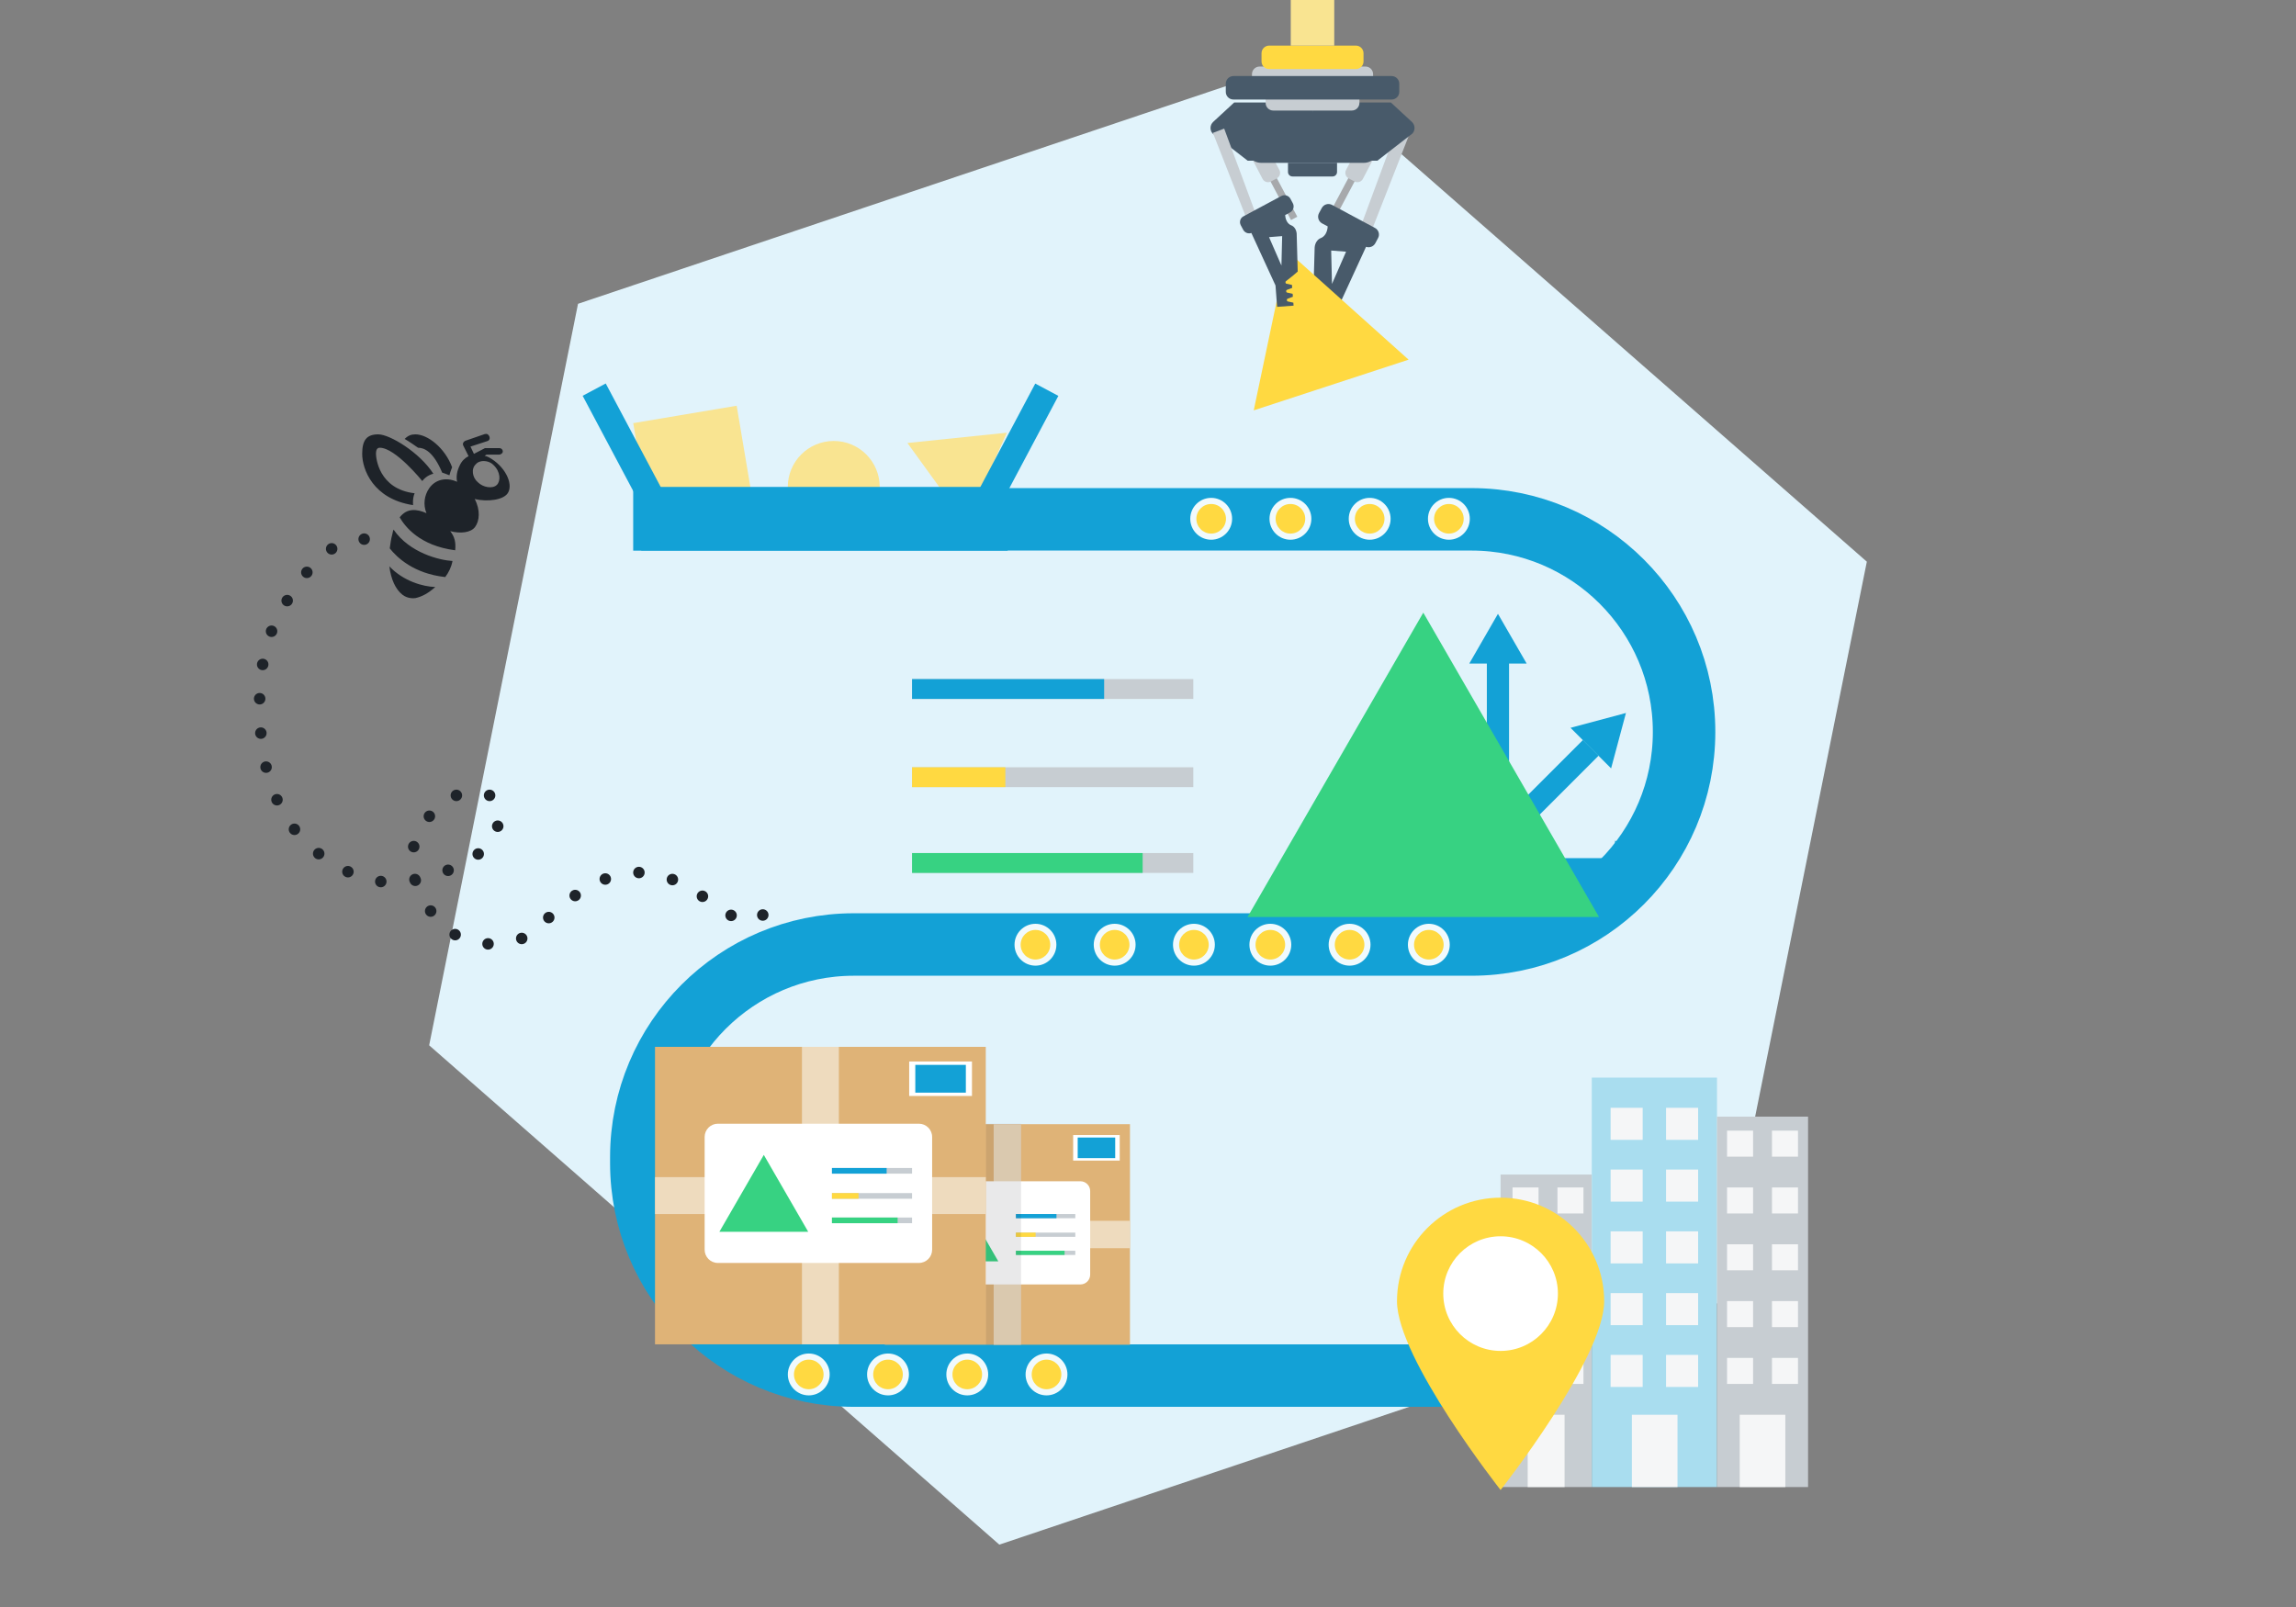 <?xml version="1.0" encoding="UTF-8"?>
<svg xmlns="http://www.w3.org/2000/svg" xmlns:xlink="http://www.w3.org/1999/xlink" version="1.1" id="Layer_1" x="0px" y="0px" width="600px" height="420px" viewBox="0 0 600 420" style="enable-background:new 0 0 600 420;" xml:space="preserve">
<rect x="0" y="0" width="600" height="420" fill="#808080" stroke="none"/>
<style type="text/css">
	.st0{fill:#E1F3FB;}
	.st1{fill:none;stroke:#1E2329;stroke-width:3;stroke-linecap:round;stroke-miterlimit:10;stroke-dasharray:0,9;}
	.st2{fill:#13A1D6;}
	.st3{fill:none;stroke:#13A1D6;stroke-width:16.327;stroke-miterlimit:10;}
	.st4{fill:#A7A9AC;}
	.st5{fill:#C7CDD2;}
	.st6{fill:#485A6A;}
	.st7{fill:#FFD941;}
	.st8{fill:#F9E491;}
	.st9{fill:#DFB377;}
	.st10{fill:#EEDBBE;}
	.st11{fill:#FFFFFF;}
	.st12{fill:#37D282;}
	.st13{opacity:0.1;fill:#1E2329;}
	.st14{fill:#F1FAFD;}
	.st15{fill:#A9DDEF;}
	.st16{fill:#F5F6F7;}
	.st17{fill:#1E2329;}
</style>
<path id="hexa_00000182494823965262931790000002443912695616027023_" class="st0" d="M151.05,79.4l187.8-63.1l149,130.5l-39,193.8  l-187.7,63.1l-149-130.5L151.05,79.4z"></path>
<path class="st1" d="M199.33,239.14c-10.55,9.98-24.63-31.66-58.12,2.84c-7.97,8.21-24.97,5.36-29.32-5.22  c-1.92-4.66-4.8-7.32-4.34-12.34c0.62-6.73,4.85-13.02,10.85-16.14c3.68-1.91,9.02-2.24,11.24,1.27c1.12,1.77,1.1,4.05,0.53,6.06  c-1.05,3.73-3.78,6.82-7.02,8.94c-4.59,3-10.1,4.2-15.36,5.48c-4.07,0.99-8.32,0.69-12.31-0.48c-7.28-2.13-14.35-7.18-18.88-13.26  c-5.13-6.9-7.66-15.64-8.39-24.11c-0.8-9.38-0.52-19.24,3.09-28.07c1.62-3.97,3.97-7.65,6.44-11.14c2.44-3.44,5.1-7.35,8.84-9.48  c1.75-0.99,3.8-1.93,5.75-2.41c1.88-0.46,3.78-0.11,5.64,0.31"></path>
<g>
	<rect x="239.19" y="279.32" class="st2" width="13.21" height="7.26"></rect>
	<path class="st3" d="M167.59,135.73h216.94c30.68,0,55.56,24.87,55.56,55.56v0c0,30.68-24.87,55.56-55.56,55.56H223.15   c-30.68,0-55.56,24.87-55.56,55.56v1.55c0,30.68,24.87,55.56,55.56,55.56h172.1"></path>
	<g>
		<g>
			
				<rect x="333.59" y="42.51" transform="matrix(-0.883 0.469 -0.469 -0.883 653.513 -62.274)" class="st4" width="1.86" height="15.53"></rect>
			<path class="st5" d="M332.13,47.43l1.52-0.81c0.8-0.42,1.1-1.41,0.68-2.21l-1.99-3.74l-5.06,0.99l2.65,5.08     C330.35,47.55,331.34,47.86,332.13,47.43z"></path>
			<polygon class="st5" points="354.54,62.04 357.19,63.44 368.39,34.88 365.06,33.61    "></polygon>
			
				<rect x="350.56" y="42.51" transform="matrix(0.883 0.469 -0.469 0.883 64.672 -159.029)" class="st4" width="1.86" height="15.53"></rect>
			<path class="st5" d="M353.96,47.43l-1.52-0.81c-0.8-0.42-1.1-1.41-0.68-2.21l1.99-3.74l5.06,0.99l-2.65,5.08     C355.75,47.55,354.76,47.86,353.96,47.43z"></path>
			<path class="st6" d="M359.31,59.57l-11.21-6.01c-0.97-0.52-2.17-0.16-2.69,0.81l-0.72,1.33c-0.52,0.97-0.15,2.17,0.81,2.69     l1.46,0.78c-0.09,1.6-0.84,2.7-1.82,3.06c-0.86,0.32-1.5,1.29-1.59,2.45l-0.31,11.24l1.32,1.14l2.1,1.67     c0.31,0.12,0.27,0.72-0.06,0.79l-1.65,0.36l-0.07,0.87l1.58,0.61c0.31,0.12,0.27,0.72-0.06,0.79l-1.65,0.36l-0.07,0.87l1.58,0.61     c0.31,0.12,0.27,0.72-0.06,0.79l-1.65,0.36l-0.07,0.89l4.87,0.37l0.48-6.34l7.15-15.55c0.91,0.32,1.95-0.06,2.42-0.94l0.71-1.33     C360.64,61.29,360.28,60.08,359.31,59.57z M348.08,74.21l-0.21-8.73l3.89,0.3L348.08,74.21z"></path>
			<path class="st6" d="M348.24,46.12h-10.49c-0.64,0-1.17-0.52-1.17-1.17v-2.4h12.82v2.4C349.4,45.6,348.88,46.12,348.24,46.12z"></path>
			<path class="st6" d="M356.38,42.56h-26.77c-2.2,0-3.98-1.78-3.98-3.98v-2.94h34.73v2.94C360.36,40.77,358.58,42.56,356.38,42.56z     "></path>
			<path class="st6" d="M359.94,42l9.19-7.13c0.76-0.89,0.68-2.22-0.18-3.02l-5.49-5.07h-20.46L343.24,42H359.94z"></path>
			<path class="st6" d="M326.05,42l-9.19-7.13c-0.76-0.89-0.68-2.22,0.18-3.02l5.49-5.07h20.46L344.18,42H326.05z"></path>
			<path class="st5" d="M353.26,28.89h-20.53c-1.1,0-1.99-0.89-1.99-1.99v-2.15c0-1.1,0.89-1.99,1.99-1.99h20.53     c1.1,0,1.99,0.89,1.99,1.99v2.15C355.25,28,354.36,28.89,353.26,28.89z"></path>
			<path class="st5" d="M356.83,23.52h-27.67c-1.1,0-1.99-0.89-1.99-1.99v-2.15c0-1.1,0.89-1.99,1.99-1.99h27.67     c1.1,0,1.99,0.89,1.99,1.99v2.15C358.82,22.63,357.93,23.52,356.83,23.52z"></path>
			<path class="st6" d="M363.67,26.01h-41.35c-1.1,0-1.99-0.89-1.99-1.99v-2.15c0-1.1,0.89-1.99,1.99-1.99h41.35     c1.1,0,1.99,0.89,1.99,1.99v2.15C365.66,25.12,364.77,26.01,363.67,26.01z"></path>
			<path class="st7" d="M354.33,18.05h-22.67c-1.1,0-1.99-0.89-1.99-1.99v-2.15c0-1.1,0.89-1.99,1.99-1.99h22.67     c1.1,0,1.99,0.89,1.99,1.99v2.15C356.32,17.16,355.43,18.05,354.33,18.05z"></path>
		</g>
		<polygon class="st7" points="336.39,65.58 327.63,107.25 368.1,94   "></polygon>
		<polygon class="st5" points="329.19,58.68 326.85,59.92 316.97,34.73 319.91,33.61   "></polygon>
		<path class="st6" d="M324.25,58.88l0.63,1.18c0.42,0.77,1.33,1.11,2.13,0.83l6.31,13.72l0.42,5.59l4.3-0.32l-0.06-0.78l-1.46-0.32    c-0.29-0.06-0.33-0.59-0.05-0.7l1.39-0.53l-0.06-0.77l-1.46-0.32c-0.29-0.06-0.33-0.59-0.05-0.7l1.39-0.53l-0.06-0.77l-1.46-0.32    c-0.29-0.06-0.33-0.59-0.05-0.7l1.85-1.47l1.16-1l-0.27-9.91c-0.08-1.02-0.64-1.88-1.4-2.16c-0.86-0.32-1.53-1.29-1.61-2.7    l1.29-0.69c0.85-0.46,1.17-1.52,0.72-2.38l-0.63-1.18c-0.46-0.85-1.52-1.18-2.38-0.72l-9.88,5.3    C324.11,56.96,323.79,58.02,324.25,58.88z M331.63,61.98l3.43-0.27l-0.19,7.7L331.63,61.98z"></path>
	</g>
	<g>
		<polygon class="st8" points="263.11,113.09 237.13,115.78 252.45,136.94   "></polygon>
		<circle class="st8" cx="217.88" cy="127.26" r="12.01"></circle>
		
			<rect x="167.55" y="108.23" transform="matrix(0.986 -0.166 0.166 0.986 -17.686 31.689)" class="st8" width="27.41" height="27.41"></rect>
		<rect x="165.47" y="127.26" class="st2" width="97.86" height="16.66"></rect>
		
			<rect x="143.77" y="117.61" transform="matrix(0.469 0.883 -0.883 0.469 194.717 -81.878)" class="st2" width="43.4" height="6.84"></rect>
		
			<rect x="241.62" y="117.61" transform="matrix(-0.469 0.883 -0.883 -0.469 493.748 -54.73)" class="st2" width="43.4" height="6.84"></rect>
	</g>
	<rect x="388.55" y="172.35" class="st2" width="5.8" height="32.55"></rect>
	<polygon class="st2" points="391.45,160.43 383.96,173.42 398.95,173.42  "></polygon>
	<g>
		<rect x="281.63" y="297.3" class="st2" width="9.8" height="5.38"></rect>
		<rect x="231.2" y="293.81" class="st9" width="64.09" height="57.65"></rect>
		<rect x="259.67" y="293.81" class="st10" width="7.16" height="57.65"></rect>
		
			<rect x="259.67" y="290.59" transform="matrix(-1.836970e-16 1 -1 -1.836970e-16 585.88 59.39)" class="st10" width="7.16" height="64.09"></rect>
		<rect x="280.44" y="296.65" class="st11" width="12.17" height="6.68"></rect>
		<rect x="281.63" y="297.3" class="st2" width="9.8" height="5.38"></rect>
		<path class="st11" d="M282.33,335.7h-38.95c-1.42,0-2.56-1.15-2.56-2.56v-21.85c0-1.42,1.15-2.56,2.56-2.56h38.95    c1.42,0,2.56,1.15,2.56,2.56v21.85C284.89,334.55,283.74,335.7,282.33,335.7z"></path>
		<polygon class="st12" points="252.27,314.75 260.88,329.66 243.67,329.66   "></polygon>
		<g id="Group_517_00000097472968788411537410000007645735547042843039_">
			
				<rect id="Rectangle_259_00000109709675350122451830000017305320302418623656_" x="265.48" y="317.29" class="st5" width="15.52" height="1.1"></rect>
			
				<rect id="Rectangle_260_00000042003169514794444830000015156513649699697081_" x="265.48" y="317.29" class="st2" width="10.6" height="1.1"></rect>
			
				<rect id="Rectangle_261_00000084507364644122159890000002452299779990272405_" x="265.48" y="322.15" class="st5" width="15.52" height="1.1"></rect>
			
				<rect id="Rectangle_262_00000015320000106321012150000009627046084282990244_" x="265.48" y="322.15" class="st7" width="5.15" height="1.1"></rect>
			
				<rect id="Rectangle_261_00000156578434866782893510000009114836848995419554_" x="265.48" y="326.89" class="st5" width="15.52" height="1.1"></rect>
			
				<rect id="Rectangle_262_00000068677116205621549530000011865963649356754305_" x="265.48" y="326.89" class="st12" width="12.72" height="1.1"></rect>
		</g>
		<rect x="257.61" y="293.7" class="st13" width="9.21" height="57.76"></rect>
	</g>
	<g>
		<rect x="171.17" y="273.6" class="st9" width="86.44" height="77.75"></rect>
		<rect x="209.57" y="273.6" class="st10" width="9.65" height="77.75"></rect>
		
			<rect x="209.57" y="269.25" transform="matrix(-1.836970e-16 1 -1 -1.836970e-16 526.865 98.077)" class="st10" width="9.65" height="86.44"></rect>
		<rect x="237.59" y="277.43" class="st11" width="16.41" height="9.01"></rect>
		<rect x="239.19" y="278.31" class="st2" width="13.21" height="7.26"></rect>
		<path class="st11" d="M240.13,330.08H187.6c-1.91,0-3.46-1.55-3.46-3.46v-29.47c0-1.91,1.55-3.46,3.46-3.46h52.53    c1.91,0,3.46,1.55,3.46,3.46v29.47C243.59,328.54,242.04,330.08,240.13,330.08z"></path>
		<polygon class="st12" points="199.6,301.84 211.21,321.94 187.99,321.94   "></polygon>
		<g id="Group_517_00000175315403116755625380000010726334076343122615_">
			
				<rect id="Rectangle_259_00000088108133295686864260000002969608698877524657_" x="217.41" y="305.26" class="st5" width="20.93" height="1.48"></rect>
			
				<rect id="Rectangle_260_00000083060134452907300660000009939569397607255470_" x="217.41" y="305.26" class="st2" width="14.29" height="1.48"></rect>
			
				<rect id="Rectangle_261_00000162314344435426713200000009401214893076766102_" x="217.41" y="311.82" class="st5" width="20.93" height="1.48"></rect>
			
				<rect id="Rectangle_262_00000155112180400826631270000011400109589016762284_" x="217.41" y="311.82" class="st7" width="6.94" height="1.48"></rect>
			
				<rect id="Rectangle_261_00000021811353400292592200000004809727887010355334_" x="217.41" y="318.21" class="st5" width="20.93" height="1.48"></rect>
			
				<rect id="Rectangle_262_00000006698401744276552030000007605331396811302549_" x="217.41" y="318.21" class="st12" width="17.16" height="1.48"></rect>
		</g>
	</g>
	<g>
		<circle class="st14" cx="316.51" cy="135.59" r="5.47"></circle>
		<circle class="st7" cx="316.51" cy="135.59" r="3.87"></circle>
	</g>
	<g>
		<circle class="st14" cx="337.22" cy="135.59" r="5.47"></circle>
		<circle class="st7" cx="337.22" cy="135.59" r="3.87"></circle>
	</g>
	<g>
		<circle class="st14" cx="357.93" cy="135.59" r="5.47"></circle>
		<circle class="st7" cx="357.93" cy="135.59" r="3.87"></circle>
	</g>
	<g>
		<circle class="st14" cx="378.63" cy="135.59" r="5.47"></circle>
		<circle class="st7" cx="378.63" cy="135.59" r="3.87"></circle>
	</g>
	<g>
		<circle class="st14" cx="211.35" cy="359.22" r="5.47"></circle>
		<circle class="st7" cx="211.35" cy="359.22" r="3.87"></circle>
	</g>
	<g>
		<circle class="st14" cx="232.06" cy="359.22" r="5.47"></circle>
		<circle class="st7" cx="232.06" cy="359.22" r="3.87"></circle>
	</g>
	<g>
		<circle class="st14" cx="252.77" cy="359.22" r="5.47"></circle>
		<circle class="st7" cx="252.77" cy="359.22" r="3.87"></circle>
	</g>
	<g>
		<circle class="st14" cx="273.48" cy="359.22" r="5.47"></circle>
		<circle class="st7" cx="273.48" cy="359.22" r="3.87"></circle>
	</g>
	<g>
		<g>
			<circle class="st14" cx="331.97" cy="246.91" r="5.47"></circle>
			<circle class="st7" cx="331.97" cy="246.91" r="3.87"></circle>
		</g>
		<g>
			<circle class="st14" cx="352.68" cy="246.91" r="5.47"></circle>
			<circle class="st7" cx="352.68" cy="246.91" r="3.87"></circle>
		</g>
		<g>
			<circle class="st14" cx="373.39" cy="246.91" r="5.47"></circle>
			<circle class="st7" cx="373.39" cy="246.91" r="3.87"></circle>
		</g>
		<g>
			<circle class="st14" cx="270.59" cy="246.91" r="5.47"></circle>
			<circle class="st7" cx="270.59" cy="246.91" r="3.87"></circle>
		</g>
		<g>
			<circle class="st14" cx="291.29" cy="246.91" r="5.47"></circle>
			<circle class="st7" cx="291.29" cy="246.91" r="3.87"></circle>
		</g>
		<g>
			<circle class="st14" cx="312" cy="246.91" r="5.47"></circle>
			<circle class="st7" cx="312" cy="246.91" r="3.87"></circle>
		</g>
	</g>
	<g>
		<rect x="415.97" y="281.64" class="st15" width="32.72" height="107.01"></rect>
		<rect x="448.69" y="291.84" class="st5" width="23.8" height="96.81"></rect>
		<rect x="392.14" y="306.97" class="st5" width="23.8" height="81.68"></rect>
		<g>
			<rect x="420.89" y="289.53" class="st16" width="8.38" height="8.38"></rect>
			<rect x="435.38" y="289.53" class="st16" width="8.38" height="8.38"></rect>
		</g>
		<g>
			<rect x="420.89" y="305.67" class="st16" width="8.38" height="8.38"></rect>
			<rect x="435.38" y="305.67" class="st16" width="8.38" height="8.38"></rect>
		</g>
		<g>
			<rect x="420.89" y="321.82" class="st16" width="8.38" height="8.38"></rect>
			<rect x="435.38" y="321.82" class="st16" width="8.38" height="8.38"></rect>
		</g>
		<g>
			<rect x="420.89" y="337.96" class="st16" width="8.38" height="8.38"></rect>
			<rect x="435.38" y="337.96" class="st16" width="8.38" height="8.38"></rect>
		</g>
		<g>
			<rect x="420.89" y="354.11" class="st16" width="8.38" height="8.38"></rect>
			<rect x="435.38" y="354.11" class="st16" width="8.38" height="8.38"></rect>
		</g>
		<g>
			<rect x="395.26" y="354.9" class="st16" width="6.8" height="6.8"></rect>
			<rect x="407" y="354.9" class="st16" width="6.8" height="6.8"></rect>
		</g>
		<g>
			<rect x="395.26" y="340.05" class="st16" width="6.8" height="6.8"></rect>
			<rect x="407" y="340.05" class="st16" width="6.8" height="6.8"></rect>
		</g>
		<g>
			<rect x="395.26" y="325.2" class="st16" width="6.8" height="6.8"></rect>
			<rect x="407" y="325.2" class="st16" width="6.8" height="6.8"></rect>
		</g>
		<g>
			<rect x="395.26" y="310.35" class="st16" width="6.8" height="6.8"></rect>
			<rect x="407" y="310.35" class="st16" width="6.8" height="6.8"></rect>
		</g>
		<g>
			<rect x="451.32" y="354.9" class="st16" width="6.8" height="6.8"></rect>
			<rect x="463.06" y="354.9" class="st16" width="6.8" height="6.8"></rect>
		</g>
		<g>
			<rect x="451.32" y="340.05" class="st16" width="6.8" height="6.8"></rect>
			<rect x="463.06" y="340.05" class="st16" width="6.8" height="6.8"></rect>
		</g>
		<g>
			<rect x="451.32" y="325.2" class="st16" width="6.8" height="6.8"></rect>
			<rect x="463.06" y="325.2" class="st16" width="6.8" height="6.8"></rect>
		</g>
		<g>
			<rect x="451.32" y="310.35" class="st16" width="6.8" height="6.8"></rect>
			<rect x="463.06" y="310.35" class="st16" width="6.8" height="6.8"></rect>
		</g>
		<g>
			<rect x="451.32" y="295.5" class="st16" width="6.8" height="6.8"></rect>
			<rect x="463.06" y="295.5" class="st16" width="6.8" height="6.8"></rect>
		</g>
		<rect x="426.45" y="369.76" class="st16" width="11.92" height="18.89"></rect>
		<rect x="399.22" y="369.76" class="st16" width="9.64" height="18.89"></rect>
		<rect x="454.63" y="369.76" class="st16" width="11.92" height="18.89"></rect>
	</g>
	<path class="st7" d="M419.21,340.09c0,14.95-27.07,49.33-27.07,49.33s-27.07-34.38-27.07-49.33c0-14.95,12.12-27.07,27.07-27.07   C407.09,313.02,419.21,325.14,419.21,340.09z"></path>
	<circle class="st11" cx="392.14" cy="338.09" r="14.98"></circle>
	
		<rect x="408.47" y="216.5" transform="matrix(-1.836970e-16 1 -1 -1.836970e-16 638.554 -184.189)" class="st2" width="5.8" height="21.36"></rect>
	<polygon class="st2" points="435.04,227.18 422.05,219.68 422.05,234.68  "></polygon>
	
		<rect x="398.49" y="189.58" transform="matrix(0.707 0.707 -0.707 0.707 265.953 -222.359)" class="st2" width="5.8" height="40.54"></rect>
	<polygon class="st2" points="424.9,186.34 410.42,190.22 421.02,200.82  "></polygon>
	<g>
		<polygon class="st12" points="371.94,160.12 326.01,239.67 417.87,239.67   "></polygon>
		<g id="Group_517_00000138548320993984372250000008712341457049091499_">
			
				<rect id="Rectangle_259_00000140706029746164766020000002674263816885095604_" x="238.34" y="177.48" class="st5" width="73.5" height="5.19"></rect>
			
				<rect id="Rectangle_260_00000130630292930242262340000007661489389273370037_" x="238.34" y="177.48" class="st2" width="50.2" height="5.19"></rect>
			
				<rect id="Rectangle_261_00000158736124787193499180000015447390483594677663_" x="238.34" y="200.53" class="st5" width="73.5" height="5.19"></rect>
			
				<rect id="Rectangle_262_00000040560408510086932800000001881878483756800682_" x="238.34" y="200.53" class="st7" width="24.38" height="5.19"></rect>
			
				<rect id="Rectangle_261_00000099640110424000049130000010620083689595307682_" x="238.34" y="222.95" class="st5" width="73.5" height="5.19"></rect>
			
				<rect id="Rectangle_262_00000025425485115213616120000000565462815653922726_" x="238.34" y="222.95" class="st12" width="60.26" height="5.19"></rect>
		</g>
	</g>
	<rect x="337.31" class="st8" width="11.36" height="11.92"></rect>
</g>
<g id="XMLID_00000109748862764157048890000010777906576705148044_">
	<path class="st17" d="M126.95,113.42c-0.1,0-0.2,0-0.2,0l0,0l-5.2,1.8c-0.2,0.1-0.4,0.3-0.5,0.5c-0.1,0.2-0.1,0.5,0,0.7l1.4,2.8   c-1,0.5-1.8,1.3-2.3,2.4c-0.7,1.4-1,2.9-0.7,4.3c-2.9-1.3-5.7-0.6-7.3,1.7c-1.3,1.9-1.6,4.3-0.7,6.5c-2.5-1.1-5.1-1.4-7,1.1   c1.4,2.4,5.2,7.4,14.5,8.6c0.2-2-0.1-3.5-1.3-5c2.7,0.7,5.4,0.4,6.5-1.1c1.2-1.6,1.4-4.5-0.1-7.3c3.3,0.8,7.8,0.3,8.8-1.8   c1.2-2.4-0.9-6.8-5.1-9.1c-0.4-0.2-0.7-0.3-1.1-0.4l0.5-0.3h3.3c0.3,0,0.6-0.2,0.8-0.4c0.2-0.3,0.2-0.6,0-0.9   c-0.2-0.3-0.5-0.4-0.8-0.4h-3.5c0,0-0.1,0-0.2,0c-0.1,0-0.2,0.1-0.2,0.1l-2.7,1.4l-0.9-1.9l4.3-1.4c0.5-0.1,0.8-0.5,0.7-1   C127.85,113.72,127.35,113.32,126.95,113.42L126.95,113.42z M98.85,113.52c-3.1,0-4.2,1.6-4.2,5.1c0,4,2.8,11.8,13.3,13.4   c0,0-0.2-1.7,0.4-3.1c-9.4-1.1-10.1-9.3-10.1-10.3c0-1.2,0.4-1.6,1-1.6c4.1,0,11.1,8.7,11.1,8.7c1.2-1.6,2.9-1.9,2.9-1.9   C109.65,118.22,101.85,113.52,98.85,113.52L98.85,113.52z M108.55,113.52c-1.1,0-1.9,0.3-2.8,1.2c0.9,0.5,3.1,2,3.5,2.3   c1.6,0,4,1,6.3,6.5c0,0,1.2,0.4,1.9,0.7c0.2-0.9,0.7-2.1,0.7-2.1C116.25,117.02,111.75,113.52,108.55,113.52L108.55,113.52z    M125.95,120.52c1.1-0.1,2.2,0.2,3,1c1.9,1.8,1.9,4.2,0.9,5.2c-1.1,1.1-3.6,0.7-5-0.7c-1.4-1.2-1.8-3.5-0.5-4.7   C124.75,120.82,125.35,120.62,125.95,120.52L125.95,120.52z M102.85,138.42c-0.2,0.4-0.2,0.7-0.3,1.1c-0.4,1.4-0.5,2.6-0.7,3.8   c1.9,2.4,6.3,6.6,14.5,7.5c0.9-1.2,1.6-2.6,1.9-4.2C114.85,146.42,107.05,144.52,102.85,138.42L102.85,138.42z M101.75,148.02   c0.4,3.3,1.6,6,3.4,7.4c1.5,1.2,3.3,0.9,3.3,0.9h0.1c1.8-0.4,3.4-1.3,5.2-2.9C110.55,153.32,105.45,151.92,101.75,148.02   L101.75,148.02z"></path>
</g>
</svg>
